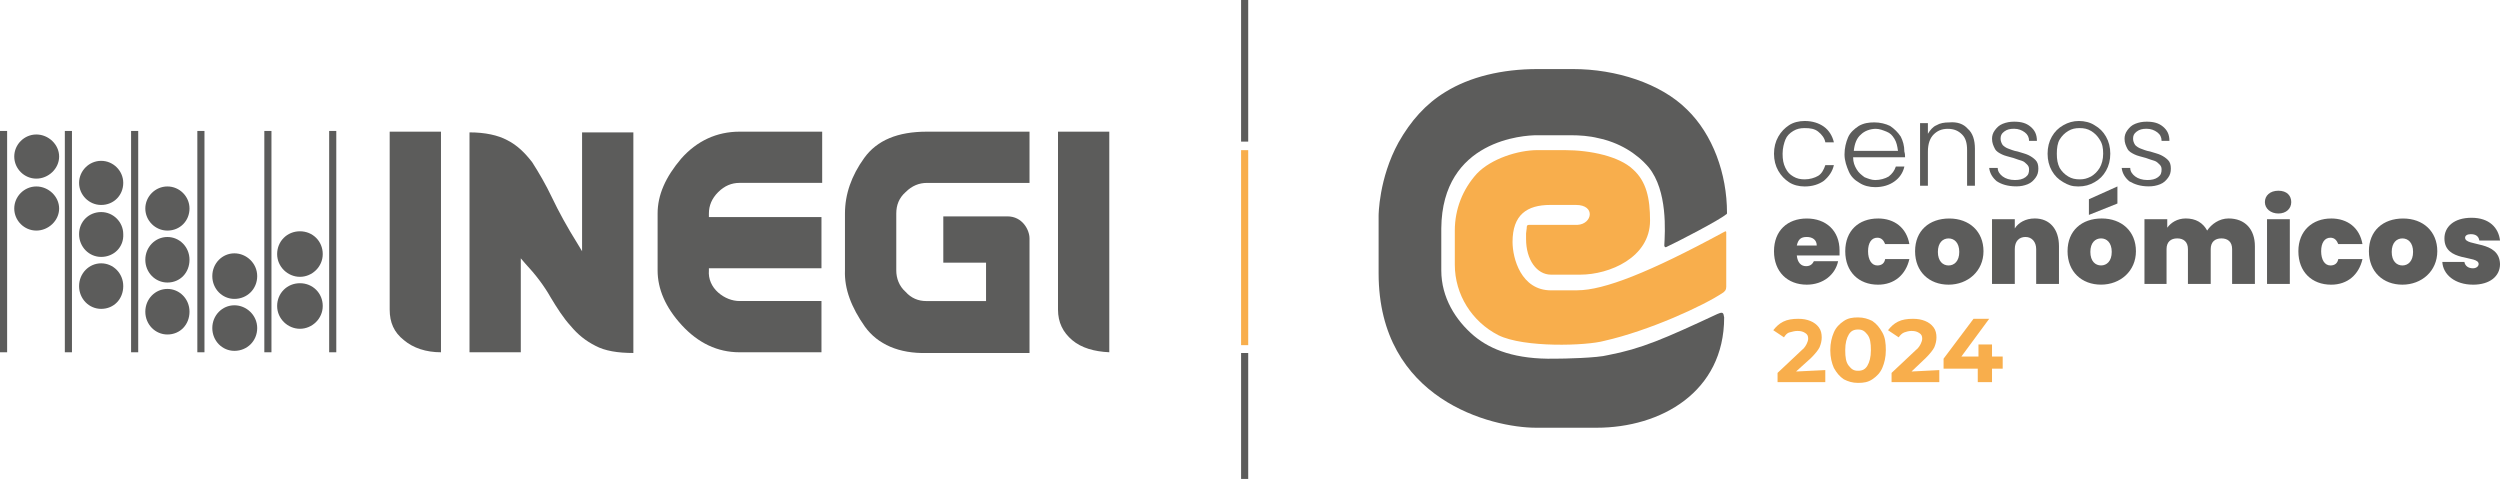 <?xml version="1.0" encoding="UTF-8"?>
<svg id="Capa_2" data-name="Capa 2" xmlns="http://www.w3.org/2000/svg" viewBox="0 0 1125.97 215.71">
  <defs>
    <style>
      .cls-1, .cls-2 {
        fill: #f8ae4c;
      }

      .cls-1, .cls-3 {
        fill-rule: evenodd;
      }

      .cls-3, .cls-4 {
        fill: #5c5c5b;
      }
    </style>
  </defs>
  <g id="Capa_1-2" data-name="Capa 1">
    <rect class="cls-4" y="58.98" width="3.21" height="99.68"/>
    <rect class="cls-4" x="29.2" y="58.98" width="3.21" height="99.68"/>
    <rect class="cls-4" x="59.04" y="58.98" width="3.21" height="99.68"/>
    <rect class="cls-4" x="88.88" y="58.98" width="3.21" height="99.68"/>
    <rect class="cls-4" x="119.05" y="58.98" width="3.21" height="99.68"/>
    <rect class="cls-4" x="148.25" y="58.98" width="3.21" height="99.68"/>
    <path class="cls-3" d="M16.37,103.85c-5.46,0-9.95-4.49-9.95-9.93s4.49-9.94,9.95-9.94,10.26,4.49,10.26,9.94-4.82,9.93-10.26,9.93"/>
    <path class="cls-3" d="M16.37,80.45c-5.46,0-9.95-4.49-9.95-9.94s4.49-9.94,9.95-9.94,10.26,4.49,10.26,9.94-4.82,9.94-10.26,9.94"/>
    <path class="cls-3" d="M45.56,139.11c-5.45,0-9.94-4.49-9.94-10.25s4.49-10.26,9.94-10.26,9.95,4.49,9.95,10.26-4.17,10.25-9.95,10.25"/>
    <path class="cls-3" d="M45.56,115.71c-5.45,0-9.94-4.49-9.94-10.26s4.49-9.94,9.94-9.94,9.95,4.49,9.95,9.94c.32,5.77-4.17,10.26-9.95,10.26"/>
    <path class="cls-3" d="M45.56,92.31c-5.45,0-9.94-4.49-9.94-9.93s4.49-9.94,9.94-9.94,9.95,4.49,9.95,9.94-4.17,9.93-9.95,9.93"/>
    <path class="cls-3" d="M75.4,150.65c-5.46,0-9.95-4.49-9.95-10.26s4.49-10.26,9.95-10.26,9.95,4.49,9.95,10.26-4.18,10.26-9.95,10.26"/>
    <path class="cls-3" d="M75.4,127.25c-5.46,0-9.95-4.49-9.95-10.25s4.49-10.26,9.95-10.26,9.95,4.49,9.95,10.26-4.18,10.25-9.95,10.25"/>
    <path class="cls-3" d="M75.4,103.85c-5.46,0-9.95-4.49-9.95-9.93s4.49-9.94,9.95-9.94,9.95,4.49,9.95,9.94-4.18,9.93-9.95,9.93"/>
    <path class="cls-3" d="M105.57,158.02c-5.46,0-9.95-4.49-9.95-10.26s4.49-10.26,9.95-10.26,10.27,4.49,10.27,10.26-4.49,10.26-10.27,10.26"/>
    <path class="cls-3" d="M105.57,134.62c-5.46,0-9.95-4.49-9.95-10.26s4.49-10.26,9.95-10.26,10.27,4.49,10.27,10.26-4.49,10.26-10.27,10.26"/>
    <path class="cls-3" d="M135.09,148.08c-5.45,0-10.27-4.49-10.27-10.26s4.49-10.26,10.27-10.26,10.27,4.49,10.27,10.26-4.82,10.26-10.27,10.26"/>
    <path class="cls-3" d="M135.09,124.68c-5.45,0-10.27-4.49-10.27-10.25s4.49-10.26,10.27-10.26,10.27,4.49,10.27,10.26-4.82,10.25-10.27,10.25"/>
    <path class="cls-3" d="M476.51,59.3v80.13c0,5.77,2.24,10.26,6.42,13.78,4.17,3.52,9.95,5.13,16.68,5.44V59.3h-23.1Z"/>
    <path class="cls-3" d="M198.62,158.66c-6.74,0-12.51-1.92-16.69-5.45-4.49-3.52-6.42-8.01-6.42-13.78V59.3h23.1v99.36Z"/>
    <path class="cls-3" d="M211.46,158.66h23.1v-42.31l1.92,2.24c4.81,5.13,8.66,10.26,11.55,15.39,2.89,4.81,5.77,9.3,8.99,12.82,3.21,3.85,6.74,6.73,11.23,8.98,4.17,2.24,9.95,3.2,17.01,3.2V59.62h-23.1v53.53l-1.93-3.2c-4.81-7.69-8.66-14.75-11.55-20.84-2.89-6.09-6.1-11.54-8.98-16.03-3.21-4.17-6.74-7.69-11.23-9.94-4.18-2.24-9.95-3.52-17.01-3.52v99.04Z"/>
    <path class="cls-3" d="M333.08,59.3c-10.27,0-19.25,4.17-26.31,12.18-7.06,8.34-10.59,16.35-10.59,24.68v25.64c0,8.33,3.53,16.67,10.91,24.68,7.38,8.01,16.04,12.18,25.99,12.18h36.9v-23.08h-36.9c-3.21,0-6.74-1.28-9.63-3.84-2.89-2.56-4.49-6.09-4.17-9.94v-.96h50.7v-23.08h-50.7v-1.6c0-3.53,1.29-6.73,4.17-9.62,2.89-2.88,6.1-4.17,9.63-4.17h37.22v-23.08h-37.22Z"/>
    <path class="cls-3" d="M380.56,120.84h0v.96c-.32,8.33,2.89,16.67,8.99,25.33,5.77,8,15.4,12.18,27.92,11.86h46.21v-51.6c0-3.85-3.21-9.94-9.95-9.94h-28.88v20.84h19.25v17.3h-26.95c-3.53,0-6.74-1.28-9.31-4.17-2.89-2.56-4.17-6.09-4.17-9.62v-25.64c0-3.84,1.29-7.05,4.17-9.61,2.88-2.88,6.1-4.17,9.63-4.17h46.21v-23.08h-46.21c-13.16,0-22.46,3.85-28.24,11.86-5.78,8.01-8.67,16.35-8.67,25v24.69Z"/>
    <rect class="cls-4" x="558.97" y="158.98" width="3.21" height="56.73"/>
    <path class="cls-3" d="M773.64,141.35c-24.06,11.22-34.33,15.71-49.41,18.59-4.82,1.29-19.58,1.61-24.07,1.61-17.33,.32-28.56-3.85-36.26-10.26-8.34-7.05-14.76-17.31-14.76-29.49v-18.91c.32-40.07,37.55-41.98,43-41.98h15.4c3.85,0,8.34,.31,12.19,1.28,9.31,1.92,17.33,6.73,22.79,13.14,8.66,10.58,7.38,29.17,7.06,35.26,0,.64,.64,.96,.96,.64,4.82-2.24,24.07-12.18,26.95-14.74,.33,0,.33-.32,.33-.64,0-17.63-6.42-35.26-17.97-46.48-11.87-11.86-32.09-18.27-51.34-18.27h-16.04c-16.05,0-30.48,3.53-41.39,10.26-8.99,5.44-15.73,13.14-21.18,22.75-8.99,16.35-8.99,33.02-8.99,33.02v25.96c0,57.06,51.02,69.55,70.92,69.55h27.27c28.88,0,57.44-16.03,57.44-49.68-.32-2.24-.64-2.56-2.89-1.6"/>
    <path class="cls-1" d="M710.43,130.77h-11.87c-13.48,0-17.33-14.42-17.33-21.8,0-12.18,6.41-16.67,17.01-16.67h11.55c8.99,0,7.38,8.66,.64,8.98h-21.82c-.65,0-.97,.32-.97,.96,0,.96-.32,2.24-.32,2.88v2.56c0,9.29,4.82,16.02,11.23,16.02h13.16c13.16,0,31.45-7.69,31.45-24.36,0-9.94-1.61-17.63-7.7-23.08-6.09-5.77-18.93-8.65-30.81-8.65h-12.19c-8.67,0-20.85,3.84-27.28,10.58-6.42,7.05-9.95,16.03-9.95,25.64v15.38c0,13.46,7.7,25.64,19.57,31.73,11.55,5.77,39.79,4.81,47.81,2.56,19.9-4.49,44.6-15.71,53.59-21.8,.64-.64,1.28-.97,1.28-2.56v-24.36c0-.32,0-.96-.96-.32-33.69,18.28-54.23,26.28-66.1,26.28"/>
    <path class="cls-3" d="M800.92,61.54c1.28-2.24,2.89-3.85,4.81-5.13,1.93-1.29,4.5-1.92,7.06-1.92,3.53,0,6.42,.96,8.67,2.56,2.24,1.6,3.85,4.17,4.5,7.05h-3.85c-.33-1.92-1.61-3.53-3.21-4.81-1.6-1.28-3.53-1.6-6.1-1.6-1.92,0-3.53,.32-5.13,1.29-1.61,.96-2.89,2.24-3.53,3.84-.64,1.61-1.28,3.85-1.28,6.42s.32,4.48,1.28,6.41c.96,1.93,1.92,2.88,3.53,3.84,1.6,.97,3.21,1.29,5.13,1.29,2.25,0,4.5-.64,6.1-1.6,1.6-.96,2.57-2.88,3.21-4.81h3.85c-.65,2.89-2.25,5.13-4.5,7.05-2.25,1.61-5.14,2.56-8.67,2.56-2.56,0-5.13-.64-7.06-1.92-1.92-1.28-3.52-2.89-4.81-5.13-1.28-2.24-1.93-4.81-1.93-7.69s.65-5.45,1.93-7.69"/>
    <path class="cls-3" d="M853.22,62.5c-.97-1.6-1.92-2.56-3.53-3.2-1.61-.64-3.2-1.28-4.82-1.28-2.56,0-5.13,.96-6.73,2.56-1.92,1.6-2.88,4.17-3.21,7.37h19.9c-.32-2.24-.64-3.85-1.6-5.45m4.82,8.33h-23.43c0,2.25,.65,3.85,1.6,5.45,.96,1.61,2.24,2.56,3.53,3.53,1.6,.64,3.21,1.28,4.81,1.28,2.25,0,4.5-.64,6.1-1.6,1.6-1.28,2.56-2.56,3.21-4.49h3.85c-.65,2.89-2.25,5.13-4.5,6.73-2.24,1.6-5.14,2.56-8.67,2.56-2.56,0-5.13-.64-7.06-1.92-2.24-1.28-3.85-2.88-4.81-5.12-.96-2.24-1.93-4.81-1.93-7.69s.65-5.45,1.6-7.7c.96-2.24,2.89-3.84,4.81-5.13,2.25-1.28,4.5-1.61,7.06-1.61s5.14,.65,7.06,1.61c1.92,1.28,3.53,2.88,4.81,4.81,.97,1.92,1.61,4.16,1.61,6.73,.32,.96,.32,1.92,.32,2.56"/>
    <path class="cls-3" d="M886.27,58.01c2.24,1.92,3.21,5.13,3.21,8.98v16.67h-3.53v-16.03c0-3.2-.64-5.45-2.25-7.05-1.6-1.6-3.53-2.56-6.42-2.56s-4.81,.97-6.41,2.56c-1.61,1.61-2.57,4.17-2.57,7.69v15.39h-3.53v-28.21h3.53v4.81c.96-1.6,2.25-3.2,3.85-3.84,1.6-.97,3.53-1.29,5.78-1.29,3.52-.32,6.41,.64,8.34,2.88"/>
    <path class="cls-3" d="M899.43,81.73c-1.92-1.6-3.21-3.52-3.53-6.09h3.85c0,1.6,.96,2.88,2.24,3.84,1.29,.97,3.21,1.6,5.46,1.6,1.92,0,3.53-.32,4.82-1.28,1.28-.96,1.6-1.92,1.6-3.53,0-.96-.32-1.61-.97-2.24-.64-.64-1.28-1.28-2.24-1.6-.96-.32-2.25-.65-3.85-1.28-2.25-.64-3.85-.96-5.14-1.6-1.28-.64-2.56-1.29-3.2-2.56-.65-1.29-1.28-2.56-1.28-4.49,0-1.28,.32-2.56,1.28-3.85,.96-1.28,1.92-2.24,3.52-2.89,1.6-.64,3.21-.96,5.14-.96,3.21,0,5.46,.64,7.38,2.24,1.92,1.6,2.89,3.52,2.89,6.41h-3.53c0-1.6-.65-2.89-1.93-3.85-1.28-.96-2.88-1.61-4.81-1.61s-3.21,.32-4.49,1.28c-1.28,.96-1.6,1.92-1.6,3.2,0,.96,.32,1.92,.96,2.88,.65,.64,1.6,1.29,2.56,1.61,.97,.32,2.25,.96,4.18,1.28,1.92,.64,3.53,.97,4.81,1.6,1.28,.64,2.24,1.28,3.21,2.24,.96,.96,1.28,2.24,1.28,3.84s-.32,2.88-1.28,4.17c-.96,1.28-1.93,2.24-3.53,2.89-1.6,.64-3.2,.96-5.13,.96-3.85,0-6.73-.96-8.66-2.24"/>
    <path class="cls-3" d="M941.79,79.49c1.6-.96,2.88-2.24,3.85-3.84,.96-1.6,1.6-3.84,1.6-6.41s-.32-4.49-1.6-6.42c-.97-1.6-2.24-2.88-3.85-3.84-1.61-.97-3.21-1.29-5.14-1.29s-3.53,.32-5.14,1.29c-1.6,.96-2.88,2.24-3.85,3.84-.97,1.61-1.29,3.85-1.29,6.42s.32,4.48,1.29,6.41c.97,1.6,2.24,2.88,3.85,3.84,1.6,.97,3.21,1.29,5.14,1.29s3.21-.32,5.14-1.29m-12.52,2.56c-2.24-1.28-3.85-2.88-5.14-5.13-1.28-2.25-1.92-4.8-1.92-7.69s.64-5.45,1.92-7.69c1.29-2.24,2.89-3.85,5.14-5.13,2.24-1.28,4.49-1.92,7.06-1.92s5.13,.64,7.06,1.92c2.24,1.28,3.85,2.89,5.13,5.13,1.28,2.24,1.93,4.81,1.93,7.69s-.65,5.44-1.93,7.69c-1.28,2.24-2.88,3.85-5.13,5.13-2.25,1.29-4.5,1.93-7.38,1.93s-4.5-.64-6.74-1.93"/>
    <path class="cls-3" d="M959.11,81.73c-1.93-1.6-3.21-3.52-3.53-6.09h3.85c0,1.6,.97,2.88,2.25,3.84,1.28,.97,3.2,1.6,5.45,1.6,1.93,0,3.53-.32,4.82-1.28,1.28-.96,1.6-1.92,1.6-3.53,0-.96-.32-1.61-.97-2.24-.64-.64-1.28-1.28-2.24-1.6-.96-.32-2.24-.65-3.85-1.28-2.24-.64-3.85-.96-5.13-1.6-1.29-.64-2.56-1.29-3.21-2.56-.65-1.29-1.28-2.56-1.28-4.49,0-1.28,.32-2.56,1.28-3.85,.96-1.28,1.92-2.24,3.53-2.89,1.6-.64,3.2-.96,5.13-.96,3.21,0,5.46,.64,7.38,2.24,1.92,1.6,2.89,3.52,2.89,6.41h-3.53c0-1.6-.64-2.89-1.92-3.85-1.28-.96-2.89-1.61-4.82-1.61s-3.21,.32-4.49,1.28c-1.29,.96-1.61,1.92-1.61,3.2,0,.96,.32,1.92,.97,2.88,.64,.64,1.6,1.29,2.56,1.61,.96,.32,2.24,.96,4.17,1.28,1.93,.64,3.53,.97,4.82,1.6,1.28,.64,2.25,1.28,3.21,2.24,.96,.96,1.28,2.24,1.28,3.84s-.32,2.88-1.28,4.17c-.96,1.28-1.93,2.24-3.53,2.89-1.61,.64-3.21,.96-5.14,.96-3.86,0-6.42-.96-8.67-2.24"/>
    <path class="cls-3" d="M809.26,110.58h8.98c0-2.56-1.92-3.85-4.49-3.85s-3.85,.97-4.49,3.85m4.49,17.63c-8.66,0-14.76-5.77-14.76-15.06s6.1-14.74,14.76-14.74,14.76,5.44,14.76,14.42v2.24h-19.25c.32,3.21,1.92,4.81,4.17,4.81,1.92,0,2.89-.96,3.53-2.24h10.91c-1.29,6.09-6.74,10.57-14.12,10.57"/>
    <path class="cls-3" d="M845.84,98.4c7.38,0,12.84,4.17,14.12,11.54h-10.91c-.64-1.6-1.6-2.88-3.53-2.88-2.57,0-4.17,2.24-4.17,6.09s1.6,6.41,4.17,6.41c1.93,0,3.21-.96,3.53-2.88h10.91c-1.6,7.05-6.74,11.54-14.12,11.54-8.66,0-14.76-5.77-14.76-15.06s6.1-14.75,14.76-14.75"/>
    <path class="cls-3" d="M877.61,119.56c2.57,0,4.82-1.92,4.82-6.09s-2.24-6.09-4.82-6.09-4.81,1.92-4.81,6.09,2.24,6.09,4.81,6.09m0,8.65c-8.66,0-15.08-5.77-15.08-15.06s6.42-14.74,15.4-14.74,15.41,5.77,15.41,14.74-7.06,15.06-15.73,15.06"/>
    <path class="cls-3" d="M917.07,112.18c0-3.21-1.92-5.45-4.81-5.45s-4.82,1.92-4.82,5.45v15.7h-10.26v-29.16h10.26v4.16c1.6-2.56,4.82-4.49,8.99-4.49,6.74,0,10.91,4.81,10.91,12.5v16.99h-10.27v-15.7Z"/>
    <path class="cls-3" d="M946.28,119.55c2.57,0,4.82-1.92,4.82-6.09s-2.24-6.09-4.82-6.09-4.81,1.92-4.81,6.09,2.24,6.09,4.81,6.09m7.38-35.58v7.69l-12.84,5.13v-7.05l12.84-5.77Zm-7.38,44.23c-8.66,0-15.08-5.77-15.08-15.06s6.42-14.74,15.4-14.74,15.4,5.77,15.4,14.74-7.05,15.06-15.72,15.06"/>
    <path class="cls-3" d="M1005.32,112.18c0-3.21-1.92-4.81-4.82-4.81s-4.82,1.6-4.82,4.81v15.7h-10.26v-15.7c0-3.21-1.92-4.81-4.82-4.81s-4.81,1.6-4.81,4.81v15.7h-9.95v-29.16h10.27v3.84c1.6-2.24,4.49-4.17,8.34-4.17,4.5,0,7.71,1.92,9.63,5.45,1.92-2.89,5.45-5.45,9.63-5.45,7.38,0,11.87,4.81,11.87,12.5v16.99h-10.26v-15.7Z"/>
    <path class="cls-3" d="M1021.04,98.73h10.27v29.16h-10.27v-29.16Zm-.96-7.7c0-2.88,2.24-5.13,6.09-5.13s5.78,2.24,5.78,5.13-2.24,5.13-5.78,5.13-6.09-2.24-6.09-5.13"/>
    <path class="cls-3" d="M1049.92,98.4c7.38,0,12.83,4.17,14.11,11.54h-10.9c-.64-1.6-1.61-2.88-3.53-2.88-2.57,0-4.18,2.24-4.18,6.09s1.6,6.41,4.18,6.41c1.92,0,3.2-.96,3.53-2.88h10.9c-1.6,7.05-6.73,11.54-14.11,11.54-8.67,0-14.76-5.77-14.76-15.06s6.41-14.75,14.76-14.75"/>
    <path class="cls-3" d="M1082.01,119.56c2.57,0,4.81-1.92,4.81-6.09s-2.24-6.09-4.81-6.09-4.81,1.92-4.81,6.09,2.24,6.09,4.81,6.09m0,8.65c-8.66,0-15.08-5.77-15.08-15.06s6.42-14.74,15.4-14.74,15.4,5.77,15.4,14.74-7.05,15.06-15.72,15.06"/>
    <path class="cls-3" d="M1113.78,128.21c-8.02,0-13.48-4.49-13.79-10.25h9.94c.32,1.92,1.92,2.88,3.85,2.88,1.6,0,2.57-.96,2.57-1.92,0-4.17-15.41-.64-15.41-11.54,0-5.13,4.18-9.3,12.2-9.3s12.19,4.49,12.84,10.26h-9.31c-.32-1.93-1.6-2.88-3.85-2.88-1.6,0-2.57,.64-2.57,1.6,0,4.17,15.4,.96,15.73,11.86,0,5.45-4.5,9.3-12.2,9.3"/>
    <path class="cls-1" d="M822.09,166.67v5.45h-21.5v-4.17l10.91-10.26c1.28-.96,1.92-2.24,2.24-2.88,.32-.64,.64-1.6,.64-2.24,0-1.28-.32-1.92-1.28-2.56-.96-.64-1.92-.96-3.53-.96-1.29,0-2.24,.32-3.53,.64-1.28,.32-1.92,1.28-2.56,2.24l-4.82-3.21c1.28-1.6,2.56-2.88,4.49-3.85,1.92-.96,4.18-1.28,6.74-1.28,2.24,0,3.85,.32,5.45,.96,1.6,.64,2.88,1.6,3.85,2.89,.96,1.28,1.29,2.89,1.29,4.49s-.33,2.89-.97,4.49c-.64,1.28-1.92,2.88-3.85,4.81l-6.74,6.09,13.16-.64Z"/>
    <path class="cls-1" d="M841.03,164.75c.96-1.6,1.6-3.85,1.6-7.05s-.32-5.45-1.6-7.05c-1.29-1.61-2.25-2.24-4.18-2.24s-3.2,.64-4.17,2.24c-.97,1.6-1.61,3.84-1.61,7.05s.32,5.45,1.61,7.05c1.28,1.6,2.24,2.24,4.17,2.24s3.21-.64,4.18-2.24m-10.59,6.09c-1.92-1.28-3.21-2.88-4.49-5.13-.97-2.24-1.61-4.81-1.61-8.01s.65-5.77,1.61-8.01c.96-2.24,2.56-3.84,4.49-5.13,1.92-1.28,3.85-1.6,6.41-1.6s4.5,.64,6.42,1.6c1.93,1.29,3.21,2.89,4.49,5.13,1.28,2.24,1.6,4.81,1.6,8.01s-.64,5.77-1.6,8.01c-.97,2.25-2.56,3.85-4.49,5.13-1.92,1.28-3.85,1.61-6.42,1.61s-4.49-.64-6.41-1.61"/>
    <path class="cls-1" d="M873.44,166.67v5.45h-21.5v-4.17l10.91-10.26c1.28-.96,1.93-2.24,2.25-2.88,.32-.64,.64-1.6,.64-2.24,0-1.28-.32-1.92-1.29-2.56-.96-.64-1.92-.96-3.52-.96-1.29,0-2.25,.32-3.21,.64-.97,.32-1.93,1.28-2.57,2.24l-4.81-3.21c1.28-1.6,2.56-2.88,4.49-3.85,1.92-.96,4.17-1.28,6.74-1.28,2.24,0,3.85,.32,5.45,.96,1.61,.64,2.89,1.6,3.85,2.89,.97,1.28,1.29,2.89,1.29,4.49s-.33,2.89-.97,4.49c-.65,1.28-1.92,2.88-3.85,4.81l-6.41,6.09,12.51-.64Z"/>
    <polygon class="cls-1" points="901.99 166.03 897.18 166.03 897.18 172.12 890.76 172.12 890.76 166.03 875.36 166.03 875.36 161.55 888.84 143.59 895.9 143.59 883.38 160.58 891.08 160.58 891.08 155.14 897.18 155.14 897.18 160.58 901.99 160.58 901.99 166.03"/>
    <rect class="cls-2" x="558.97" y="67.63" width="3.21" height="87.82"/>
    <polyline class="cls-4" points="558.97 0 558.97 63.78 562.18 63.78 562.18 0"/>
  </g>
</svg>